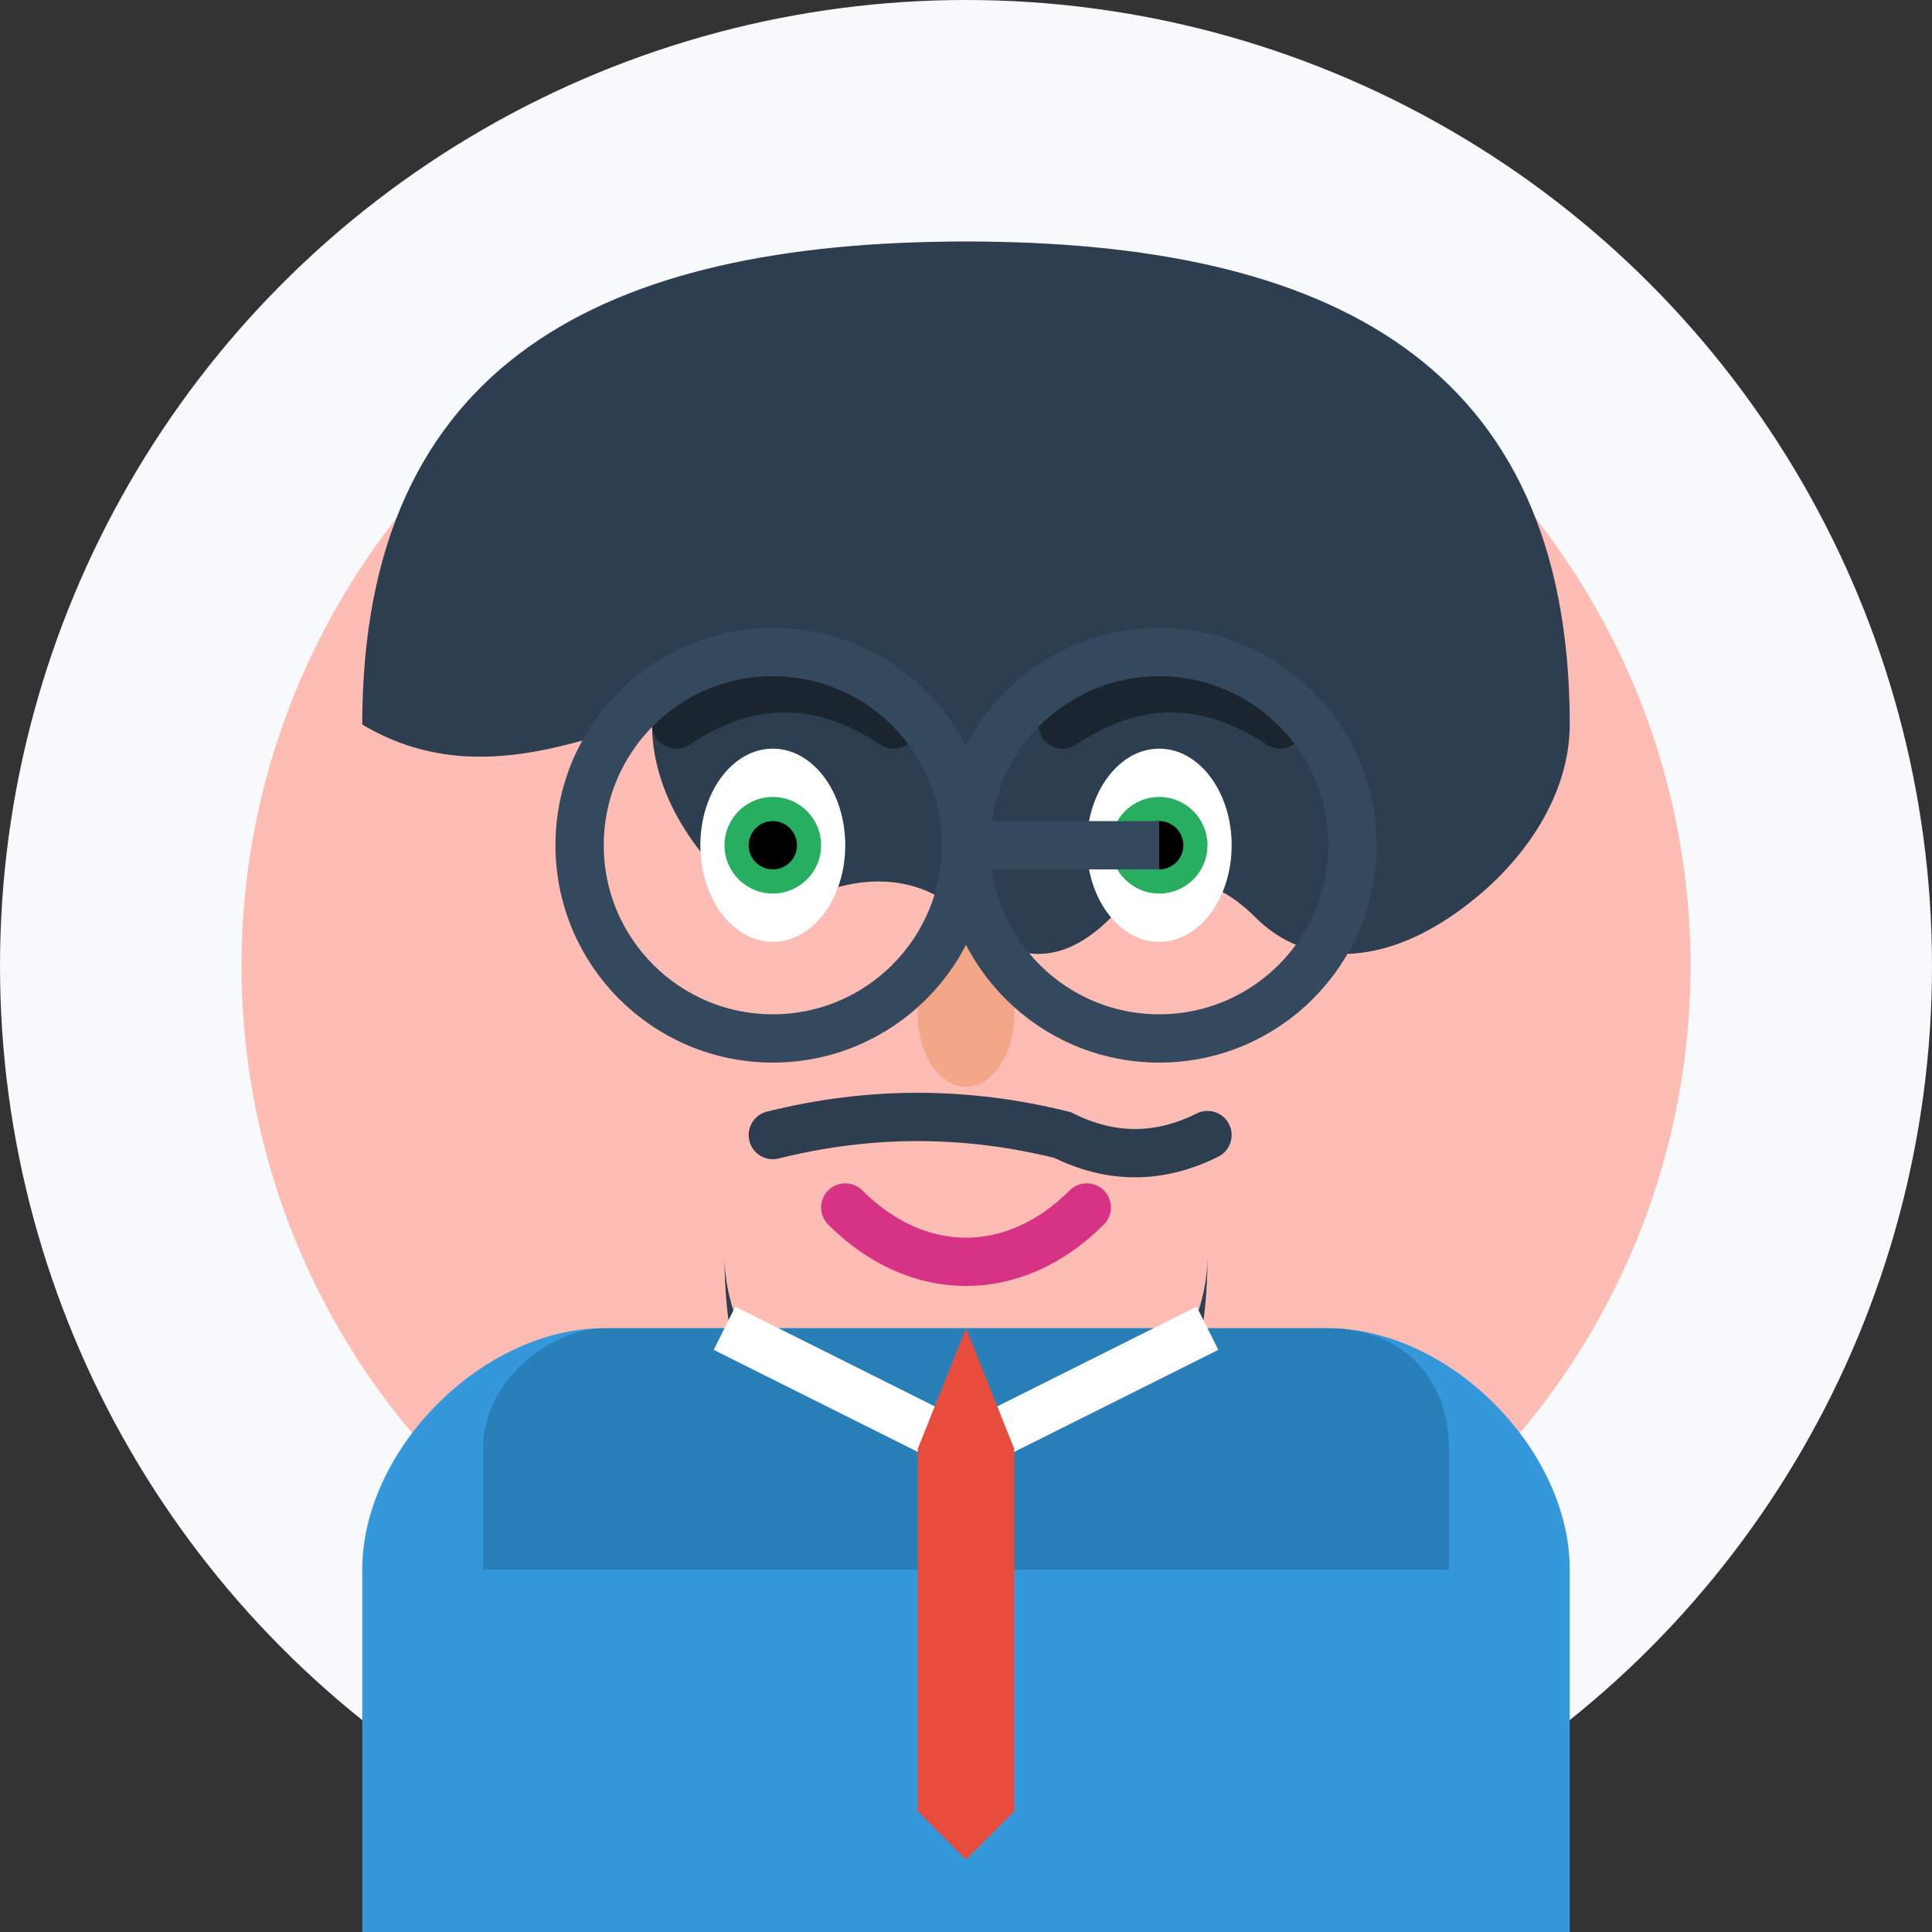 <svg width="80" height="80" viewBox="0 0 80 80" fill="none" xmlns="http://www.w3.org/2000/svg">
  <rect x="0" y="0" width="80" height="80" fill="#333333" stroke="none"/>
  <!-- Background circle -->
  <circle cx="40" cy="40" r="40" fill="#f8f9fa"/>
  
  <!-- Face -->
  <circle cx="40" cy="40" r="30" fill="#fdbcb4"/>
  
  <!-- Hair -->
  <path d="M15 30c0-15 10-20 25-20s25 5 25 20c0 3-2 6-5 8-3 2-6 2-8 0-2-2-4-2-6 0-2 2-4 2-6 0-2-2-5-2-8 0-3-2-5-5-5-8-2 0-7 3-12 0z" fill="#2c3e50"/>
  
  <!-- Eyes -->
  <ellipse cx="32" cy="35" rx="3" ry="4" fill="#fff"/>
  <ellipse cx="48" cy="35" rx="3" ry="4" fill="#fff"/>
  <circle cx="32" cy="35" r="2" fill="#27ae60"/>
  <circle cx="48" cy="35" r="2" fill="#27ae60"/>
  <circle cx="32" cy="35" r="1" fill="#000"/>
  <circle cx="48" cy="35" r="1" fill="#000"/>
  
  <!-- Eyebrows -->
  <path d="M28 30c3-2 6-2 9 0" stroke="#1a252f" stroke-width="2" stroke-linecap="round"/>
  <path d="M44 30c3-2 6-2 9 0" stroke="#1a252f" stroke-width="2" stroke-linecap="round"/>
  
  <!-- Nose -->
  <ellipse cx="40" cy="42" rx="2" ry="3" fill="#f4a688"/>
  
  <!-- Mouth -->
  <path d="M35 50c3 3 7 3 10 0" stroke="#d63384" stroke-width="2" stroke-linecap="round" fill="none"/>
  
  <!-- Mustache -->
  <path d="M32 47c4-1 8-1 12 0 2 1 4 1 6 0" stroke="#2c3e50" stroke-width="2" stroke-linecap="round" fill="none"/>
  
  <!-- Beard -->
  <path d="M30 52c0 8 4 12 10 12s10-4 10-12c0 3-2 6-5 8-3 2-7 2-10 0-3-2-5-5-5-8z" fill="#2c3e50"/>
  
  <!-- Glasses -->
  <circle cx="32" cy="35" r="8" fill="none" stroke="#34495e" stroke-width="2"/>
  <circle cx="48" cy="35" r="8" fill="none" stroke="#34495e" stroke-width="2"/>
  <path d="M40 35h8" stroke="#34495e" stroke-width="2"/>
  
  <!-- Clothing -->
  <path d="M15 65c0-5 5-10 10-10h30c5 0 10 5 10 10v15H15V65z" fill="#3498db"/>
  <path d="M20 60c0-3 3-5 5-5h30c3 0 5 2 5 5v5H20v-5z" fill="#2980b9"/>
  
  <!-- Collar -->
  <path d="M30 55l10 5 10-5" stroke="#fff" stroke-width="2" fill="none"/>
  
  <!-- Tie -->
  <path d="M38 60l2-5 2 5v15l-2 2-2-2V60z" fill="#e74c3c"/>
</svg>
